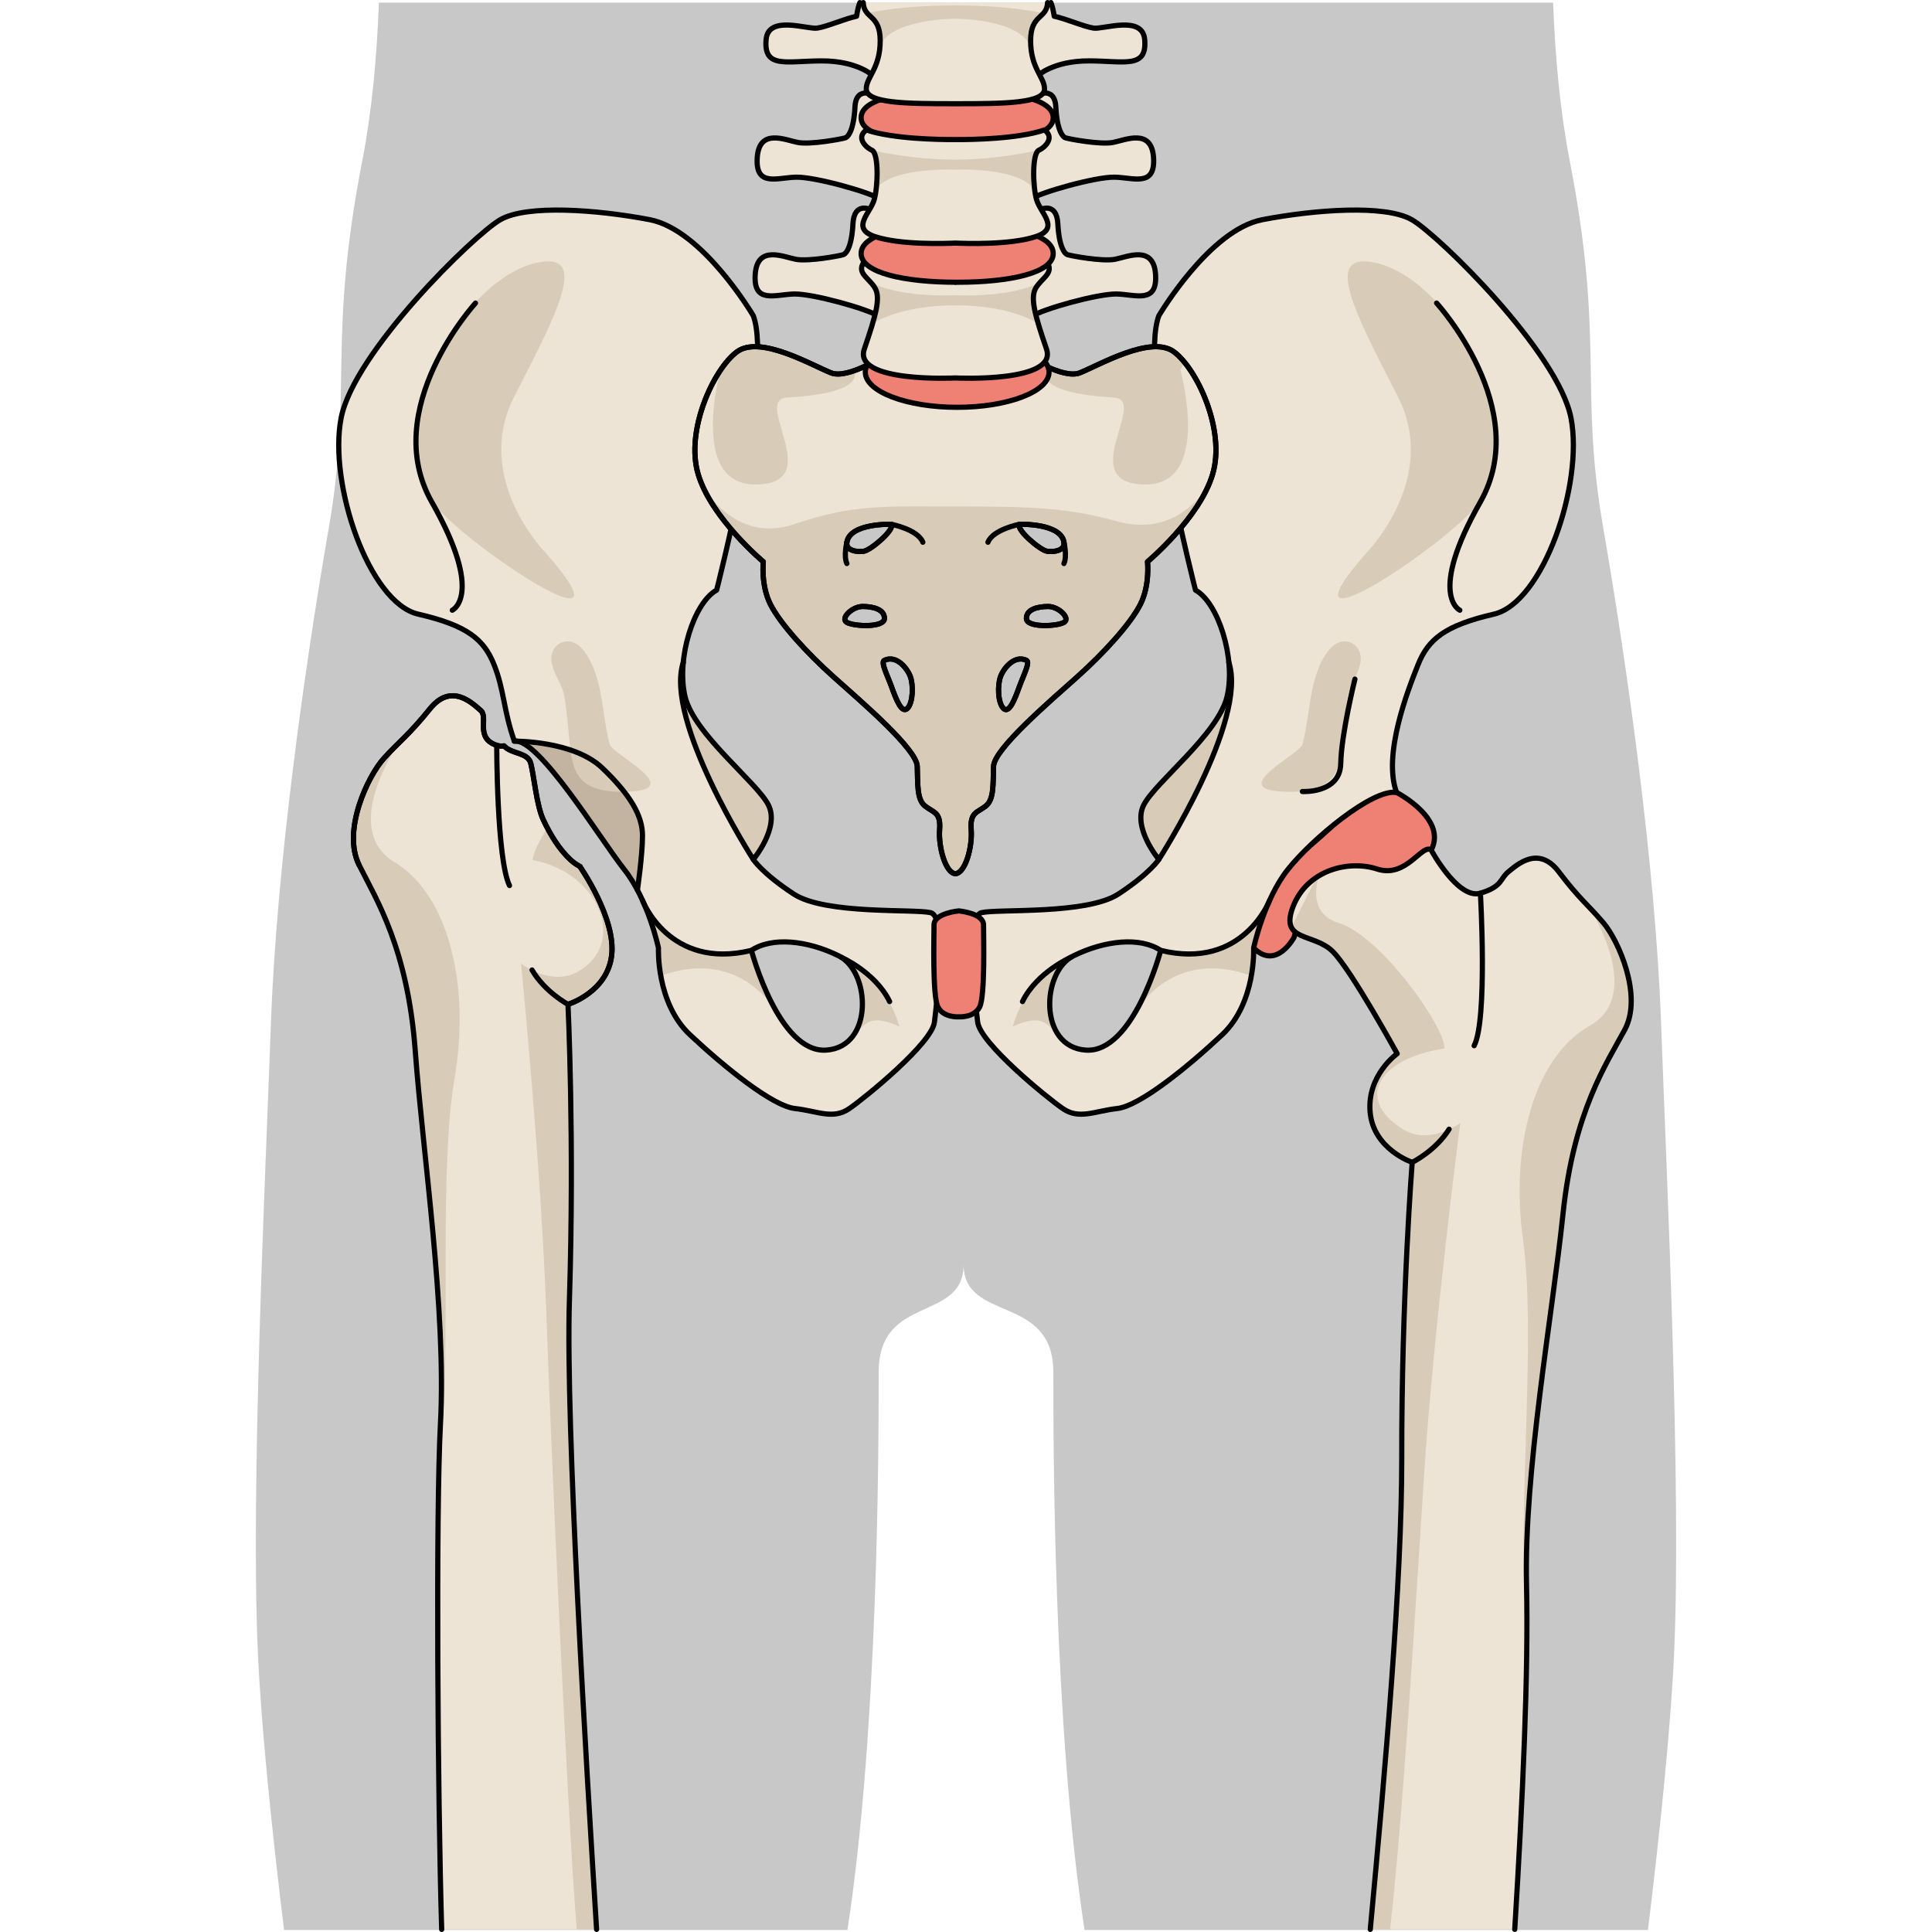 <?xml version="1.0" encoding="utf-8"?>
<!-- Created by: Science Figures, www.sciencefigures.org, Generator: Science Figures Editor -->
<svg version="1.1" id="Layer_1" xmlns="http://www.w3.org/2000/svg" xmlns:xlink="http://www.w3.org/1999/xlink" 
	 width="800px" height="800px" viewBox="0 0 273.256 371.704" enable-background="new 0 0 273.256 371.704"
	 xml:space="preserve">
<g>
	<path id="changecolor_4_" fill="#C8C8C8" d="M5.427,371.316h108.392c6.007-39.052,6.008-93.791,6.008-107.317
		c0-15.116,16.34-9.518,16.34-20.72c0,11.202,17.262,5.604,17.262,20.72c0,13.526-0.004,68.266,6.008,107.317h108.393
		c2.379-19.433,4.393-39.121,5.033-53.273c1.437-31.598-1.434-91.571-2.512-121.372c-1.078-29.805-6.468-68.23-11.131-95.164
		c-4.668-26.928,0.359-35.553-6.466-70.739c-1.808-9.324-2.778-19.659-3.17-30.265H23.673c-0.391,10.606-1.36,20.94-3.169,30.265
		c-6.822,35.188-1.802,43.812-6.463,70.739c-4.672,26.935-10.061,65.359-11.133,95.164c-1.079,29.801-3.946,89.774-2.518,121.372
		C1.036,332.195,3.048,351.884,5.427,371.316z"/>
	<g>
		<path fill="#EEE4D5" d="M30.672,202.207c1.452,19.708,6.018,49.95,4.844,71.762c-0.9,16.698-0.539,71.757,0.238,97.232h29.802
			c-1.938-31.01-5.989-97.263-5.232-120.987c0.981-30.799-0.271-56.986-0.271-56.986s7.532-2.271,8.4-9.403
			c0.869-7.13-6.077-17.064-6.077-17.064s0.011-0.018,0.021-0.033c-0.633-0.347-1.239-0.739-1.786-1.238
			c-2.287-2.098-4.027-5.015-5.327-7.806c-1.262-2.71-1.744-8.207-2.38-10.776c-0.546-2.208-3.656-1.759-5.159-3.405
			c-0.477,0.07-0.943,0.047-1.399-0.106c-4.274-1.431-1.506-5.357-3.1-6.724c-1.591-1.368-5.637-5.408-9.749-0.302
			c-4.114,5.11-5.928,6.28-8.905,9.583c-2.978,3.299-8.052,13.805-4.724,20.472C23.197,173.089,29.219,182.499,30.672,202.207z"/>
		<path fill="#D8CCB9" d="M38.234,207.459c3.008-17.581-0.957-35.196-11.588-41.606c-10.633-6.411,0.854-22.904,0.854-22.904l0,0
			c-0.928,0.913-1.844,1.82-2.906,3.002c-2.978,3.301-8.053,13.806-4.725,20.474c3.328,6.665,9.352,16.077,10.803,35.783
			c1.453,19.708,6.019,49.951,4.844,71.764c-0.067,1.255-0.114,2.555-0.146,3.896c0.215-0.756,0.38-1.615,0.472-2.633
			C37.44,257.488,35.229,225.04,38.234,207.459z"/>
		<path fill="#D8CCB9" d="M62.043,186.891c-5.232,3.036-11.021-1.507-11.021-1.507s3.887,39.271,4.882,67.766
			c0.909,26.004,3.928,94.349,5.824,118.051h3.828c-1.938-31.01-5.989-97.263-5.232-120.987c0.981-30.799-0.271-56.986-0.271-56.986
			s7.532-2.271,8.4-9.403c0.869-7.13-6.077-17.064-6.077-17.064s0.011-0.018,0.021-0.033c-0.633-0.347-1.239-0.739-1.786-1.238
			c-1.847-1.692-3.331-3.921-4.521-6.184c-1.723,2.683-2.802,4.962-2.812,6.177C65.857,167.736,71.635,181.324,62.043,186.891z"/>
		<path fill="none" stroke="#000000" stroke-linecap="round" stroke-linejoin="round" stroke-miterlimit="10" d="M65.556,371.201
			c-1.938-31.01-5.989-97.263-5.232-120.987c0.981-30.799-0.271-56.986-0.271-56.986s7.532-2.271,8.4-9.403
			c0.869-7.13-6.077-17.064-6.077-17.064s0.011-0.018,0.021-0.033c-0.633-0.347-1.239-0.739-1.786-1.238
			c-2.287-2.098-4.027-5.015-5.327-7.806c-1.262-2.71-1.744-8.207-2.38-10.776c-0.546-2.208-3.656-1.759-5.159-3.405
			c-0.477,0.07-0.943,0.047-1.399-0.106c-4.274-1.431-1.506-5.357-3.1-6.724c-1.591-1.368-5.637-5.408-9.749-0.302
			c-4.114,5.11-5.928,6.28-8.905,9.583c-2.978,3.299-8.052,13.805-4.724,20.472c3.328,6.666,9.351,16.077,10.804,35.784
			c1.452,19.708,6.018,49.951,4.844,71.763c-0.9,16.699-0.539,71.758,0.238,97.233"/>
		<path fill="none" stroke="#000000" stroke-linecap="round" stroke-linejoin="round" stroke-miterlimit="10" d="M46.346,143.394
			c0,0-0.011,21.908,2.455,26.981"/>
		<path fill="none" stroke="#000000" stroke-linecap="round" stroke-linejoin="round" stroke-miterlimit="10" d="M60.055,193.228
			c0,0-4.445-2.355-6.922-6.611"/>
	</g>
	<g>
		<g>
			<g>
				<path fill="#EEE4D5" d="M129.827,175.592c-3.163-0.752-20.26,0.398-26.34-3.583c-6.082-3.98-7.783-6.657-7.783-6.657
					s5.105-6.082,2.918-10.46c-2.188-4.378-14.354-13.623-16.057-20.92c-1.701-7.298,1.703-18.002,6.082-20.436
					c0,0,10.949-42.33,7.057-52.79c0,0-9.73-16.542-19.949-18.487c-10.218-1.947-23.597-2.919-28.704,0
					c-5.108,2.918-28.218,25.543-30.651,38.192c-2.434,12.651,5.351,35.518,14.838,37.707c9.486,2.19,12.65,4.864,14.597,9.732
					c1.946,4.864,2.226,8.566,3.895,14.704c4.623-0.73,16.539,18.865,21.162,24.704c4.623,5.838,6.567,15.082,6.567,15.082
					s-0.485,10.565,6.081,16.719c6.568,6.148,15.813,13.688,20.191,14.177c4.379,0.487,7.299,2.191,10.461,0
					c3.16-2.188,15.879-12.573,16.363-16.624C131.04,192.599,132.987,176.345,129.827,175.592z M109.748,202.034
					c-9.167,0.631-14.407-19.186-14.407-19.186c3.931-2.619,10.696-1.963,16.81,1.055
					C118.262,186.926,118.916,201.405,109.748,202.034z"/>
				<g>
					<g id="XMLID_2_">
						<g>
							<path fill="#C2B4A1" d="M74.392,160.78c0,3.76-0.979,10.45-0.979,10.45h-0.011c-0.72-1.38-1.56-2.729-2.51-3.93
								c-4.44-5.601-15.6-23.89-20.569-24.69c2.42,0.061,11.569,0.59,16.329,5.15C72.172,153.051,74.392,157.021,74.392,160.78z"/>
						</g>
					</g>
				</g>
				<path fill="#D8CCB9" d="M95.703,165.352c0,0,5.105-6.082,2.918-10.46c-2.188-4.378-14.354-13.623-16.057-20.92
					c-0.471-2.014-0.539-4.29-0.316-6.578C78.506,138.635,95.703,165.352,95.703,165.352z"/>
				<g>
					<path fill="#D8CCB9" d="M77.909,187.745c12.525-4.531,19.453,2.778,22.019,6.471c-2.919-5.197-4.514-11.098-4.579-11.345
						c-2.75,0.456-5.783,1.114-9.074,0.675c-7.771-1.045-11.235-8.879-11.235-8.879H75.01c1.691,4.12,2.448,7.713,2.448,7.713
						S77.358,184.679,77.909,187.745z"/>
					<path fill="#D8CCB9" d="M110.506,183.158l-0.006,0.003c0.555,0.23,1.104,0.476,1.648,0.742
						c4.941,2.443,6.313,12.376,1.811,16.421l0.002-0.002c3.186-2.786,3.391-5.694,9.846-2.827
						C120.579,186.141,110.506,183.158,110.506,183.158z"/>
					<polygon fill="#D8CCB9" points="101.098,196.143 101.09,196.134 101.098,196.146 					"/>
				</g>
				<path fill="#D8CCB9" d="M58.833,123.604c-1.412,0.566-2.373,2.201-1.828,4.346c0.563,2.229,2.031,3.865,2.401,6.274
					c0.471,3.038,0.69,6.142,1.022,9.2c0.565,5.214,1.627,9.464,11.775,8.857c10.148-0.604-3.588-7.161-4.119-9.063
					c-1.604-5.723-1.189-13.78-5.389-18.478C61.499,123.403,60.007,123.133,58.833,123.604z"/>
				<path fill="#D8CCB9" d="M55.768,106.371c0,0-14.14-14.269-6.045-30.075c8.092-15.806,14.521-27.774,4.61-25.811
					c-9.913,1.969-18.853,15.018-20.97,22.286c-2.116,7.267-3.594,15.942,0,22.911C36.958,102.65,75.153,128.409,55.768,106.371z"/>
				<path fill="none" stroke="#000000" stroke-linecap="round" stroke-linejoin="round" stroke-miterlimit="10" d="M129.827,175.592
					c-3.163-0.752-20.26,0.398-26.34-3.583c-6.082-3.98-7.783-6.657-7.783-6.657s5.105-6.082,2.918-10.46
					c-2.188-4.378-14.354-13.623-16.057-20.92c-1.701-7.298,1.703-18.002,6.082-20.436c0,0,10.949-42.33,7.057-52.79
					c0,0-9.73-16.542-19.949-18.487c-10.218-1.947-23.597-2.919-28.704,0c-5.108,2.918-28.218,25.543-30.651,38.192
					c-2.434,12.651,5.351,35.518,14.838,37.707c9.486,2.19,12.65,4.864,14.597,9.732c1.946,4.864,1.765,8.566,3.895,14.704
					c4.623-0.73,16.539,18.865,21.162,24.704c4.623,5.838,6.567,15.082,6.567,15.082s-0.485,10.565,6.081,16.719
					c6.568,6.148,15.813,13.688,20.191,14.177c4.379,0.487,7.299,2.191,10.461,0c3.16-2.188,15.879-12.573,16.363-16.624
					C131.04,192.599,132.987,176.345,129.827,175.592z M109.748,202.034c-9.167,0.631-14.407-19.186-14.407-19.186
					c3.931-2.619,10.696-1.963,16.81,1.055C118.262,186.926,118.916,201.405,109.748,202.034z"/>
				<path fill="none" stroke="#000000" stroke-linecap="round" stroke-linejoin="round" stroke-miterlimit="10" d="M42.258,58.308
					c0,0-18.595,20.362-8.4,38.294c10.195,17.93,3.934,20.796,3.934,20.796"/>
				<path fill="none" stroke="#000000" stroke-linecap="round" stroke-linejoin="round" stroke-miterlimit="10" d="M95.703,165.352
					c0,0-17.198-26.721-13.455-37.96"/>
				<path fill="none" stroke="#000000" stroke-linecap="round" stroke-linejoin="round" stroke-miterlimit="10" d="M74.389,173.231
					c0,0,5.118,13.479,20.951,9.618"/>
				<path fill="none" stroke="#000000" stroke-linecap="round" stroke-linejoin="round" stroke-miterlimit="10" d="M112.616,184.163
					c0,0,6.6,2.916,9.32,8.533"/>
				<g>
					<path fill="#EE8074" d="M219.462,152.458c0,0,10.463,5.352,6.325,11.68c-4.135,6.324-10.946,3.405-10.946,3.405
						s-6.567,0.485-9.975,3.163c-3.406,2.674-5.108,9.611-5.108,9.611s-3.406,6.441-7.785,2.063
						c-4.377-4.376,3.26-13.349,10.773-19.615C210.257,156.499,213.623,151.239,219.462,152.458z"/>
					<path fill="none" stroke="#000000" stroke-linecap="round" stroke-linejoin="round" stroke-miterlimit="10" d="
						M219.462,152.458c0,0,10.463,5.352,6.325,11.68c-4.135,6.324-10.946,3.405-10.946,3.405s-6.567,0.485-9.975,3.163
						c-3.406,2.674-5.108,9.611-5.108,9.611s-3.406,6.441-7.785,2.063c-4.377-4.376,3.26-13.349,10.773-19.615
						C210.257,156.499,213.623,151.239,219.462,152.458z"/>
					<path fill="#EEE4D5" d="M138.875,196.651c0.484,4.051,13.202,14.436,16.363,16.624c3.164,2.191,6.082,0.487,10.462,0
						c4.379-0.488,13.622-8.026,20.19-14.177c6.568-6.152,6.08-16.719,6.08-16.719s1.946-9.244,6.569-15.082
						c4.624-5.839,16.298-15.568,20.921-14.839c-2.674-7.298,2.19-19.704,4.135-24.569c1.946-4.867,5.109-7.542,14.598-9.732
						c9.488-2.188,17.271-25.055,14.838-37.706c-2.434-12.648-25.543-35.273-30.65-38.19c-5.109-2.92-18.488-1.947-28.707,0
						c-10.216,1.945-19.945,18.486-19.945,18.486c-3.896,10.46,7.054,52.79,7.054,52.79c4.379,2.433,7.786,13.138,6.083,20.435
						c-1.704,7.297-13.867,16.542-16.055,20.921c-2.188,4.378,2.918,10.459,2.918,10.459s-1.705,2.676-7.785,6.657
						c-6.082,3.981-23.176,2.832-26.338,3.583C136.444,176.345,138.389,192.599,138.875,196.651z M157.282,183.905
						c6.111-3.018,12.879-3.676,16.807-1.056c0,0-5.238,19.815-14.406,19.187C150.512,201.405,151.168,186.926,157.282,183.905z"/>
					<path fill="#D8CCB9" d="M173.729,165.352c0,0-5.106-6.082-2.918-10.46c2.188-4.379,14.351-13.623,16.055-20.92
						c0.469-2.014,0.539-4.29,0.318-6.578C190.921,138.635,173.729,165.352,173.729,165.352z"/>
					<g>
						<path fill="#D8CCB9" d="M191.522,187.745c-12.526-4.531-19.451,2.778-22.018,6.471c2.916-5.197,4.512-11.098,4.579-11.345
							c2.749,0.456,5.78,1.114,9.071,0.675c7.771-1.045,11.236-8.879,11.236-8.879h0.028c-1.688,4.12-2.448,7.713-2.448,7.713
							S192.071,184.679,191.522,187.745z"/>
						<path fill="#D8CCB9" d="M158.923,183.158l0.007,0.003c-0.554,0.23-1.104,0.476-1.648,0.742
							c-4.943,2.443-6.313,12.376-1.813,16.421v-0.002c-3.185-2.786-3.392-5.694-9.846-2.827
							C148.852,186.141,158.923,183.158,158.923,183.158z"/>
						<polygon fill="#D8CCB9" points="168.332,196.143 168.337,196.134 168.333,196.146 						"/>
					</g>
					<path fill="#D8CCB9" d="M210.598,123.604c1.412,0.566,2.371,2.201,1.826,4.346c-0.564,2.229-2.029,3.865-2.402,6.274
						c-0.471,3.038-0.687,6.142-1.018,9.2c-0.568,5.214-1.63,9.464-11.779,8.857c-10.147-0.604,3.59-7.161,4.123-9.063
						c1.6-5.723,1.188-13.78,5.389-18.478C207.93,123.403,209.42,123.133,210.598,123.604z"/>
					<path fill="#D8CCB9" d="M213.663,106.371c0,0,14.14-14.269,6.046-30.075c-8.096-15.806-14.525-27.774-4.611-25.811
						c9.912,1.968,18.852,15.017,20.969,22.285c2.119,7.267,3.595,15.942,0,22.911C232.473,102.65,194.276,128.409,213.663,106.371z
						"/>
					<path fill="none" stroke="#000000" stroke-linecap="round" stroke-linejoin="round" stroke-miterlimit="10" d="
						M138.875,196.651c0.484,4.051,13.202,14.436,16.363,16.624c3.164,2.191,6.082,0.487,10.462,0
						c4.379-0.488,13.622-8.026,20.19-14.177c6.568-6.152,6.08-16.719,6.08-16.719s1.946-9.244,6.569-15.082
						c4.624-5.839,16.298-15.568,20.921-14.839c-2.674-7.298,2.19-19.704,4.135-24.569c1.946-4.867,5.109-7.542,14.598-9.732
						c9.488-2.188,17.271-25.055,14.838-37.706c-2.434-12.648-25.543-35.273-30.65-38.19c-5.109-2.92-18.488-1.947-28.707,0
						c-10.216,1.945-19.945,18.486-19.945,18.486c-3.896,10.46,7.054,52.79,7.054,52.79c4.379,2.433,7.786,13.138,6.083,20.435
						c-1.704,7.297-13.867,16.542-16.055,20.921c-2.188,4.378,2.918,10.459,2.918,10.459s-1.705,2.676-7.785,6.657
						c-6.082,3.981-23.176,2.832-26.338,3.583C136.444,176.345,138.389,192.599,138.875,196.651z M157.282,183.905
						c6.111-3.018,12.879-3.676,16.807-1.056c0,0-5.238,19.815-14.406,19.187C150.512,201.405,151.168,186.926,157.282,183.905z"/>
					<path fill="none" stroke="#000000" stroke-linecap="round" stroke-linejoin="round" stroke-miterlimit="10" d="M227.171,58.308
						c0,0,18.597,20.362,8.398,38.294c-10.192,17.93-3.93,20.796-3.93,20.796"/>
					<path fill="none" stroke="#000000" stroke-linecap="round" stroke-linejoin="round" stroke-miterlimit="10" d="
						M211.455,130.655c0,0-2.609,10.486-2.73,16.27c-0.123,5.785-7.377,5.357-7.377,5.357"/>
					<path fill="none" stroke="#000000" stroke-linecap="round" stroke-linejoin="round" stroke-miterlimit="10" d="
						M173.729,165.352c0,0,17.194-26.721,13.453-37.96"/>
					<path fill="none" stroke="#000000" stroke-linecap="round" stroke-linejoin="round" stroke-miterlimit="10" d="
						M195.042,173.231c0,0-5.118,13.479-20.954,9.618"/>
					<path fill="none" stroke="#000000" stroke-linecap="round" stroke-linejoin="round" stroke-miterlimit="10" d="
						M156.817,184.163c0,0-6.602,2.916-9.32,8.533"/>
				</g>
				<path fill="#EE8074" d="M135.241,195.632c0,0,2.947,0.218,4.015-1.899c1.067-2.114,0.745-13.55,0.745-15.8
					c0-2.248-4.76-2.684-4.76-2.684s-4.764,0.437-4.764,2.684c0,2.25-0.322,13.686,0.746,15.8
					C132.291,195.85,135.241,195.632,135.241,195.632z"/>
				<path fill="none" stroke="#000000" stroke-linecap="round" stroke-linejoin="round" stroke-miterlimit="10" d="M135.241,195.632
					c0,0,2.947,0.218,4.015-1.899c1.067-2.114,0.745-13.55,0.745-15.8c0-2.248-4.76-2.684-4.76-2.684s-4.764,0.437-4.764,2.684
					c0,2.25-0.322,13.686,0.746,15.8C132.291,195.85,135.241,195.632,135.241,195.632z"/>
			</g>
			<g>
				<g>
					<path fill="#EEE4D5" d="M176.616,67.677c-4.428-3.253-14.305,2.551-18.102,4.06c-3.259,1.294-10.506-3.48-10.506-3.48
						l-13.414-0.118l-13.418,0.118c0,0-7.25,4.774-10.506,3.48c-3.798-1.509-13.669-7.313-18.1-4.06
						c-4.43,3.247-10,15.089-7.469,23.566c2.53,8.472,12.53,16.831,12.53,16.831s-0.506,4.527,1.392,8.244
						c1.899,3.712,6.961,9.288,12.154,13.93c5.188,4.644,15.945,13.815,16.072,17.181c0.128,3.368-0.127,6.387,1.52,7.664
						c1.644,1.276,3.037,1.162,2.783,4.526c-0.25,3.368,1.141,8.359,3.04,8.476c1.898-0.115,3.289-5.107,3.036-8.476
						c-0.253-3.364,1.141-3.25,2.783-4.526c1.646-1.277,1.395-4.296,1.521-7.664c0.125-3.365,10.885-12.537,16.072-17.181
						c5.189-4.643,10.251-10.218,12.148-13.93c1.9-3.717,1.394-8.244,1.394-8.244s10.001-8.358,12.531-16.831
						C186.614,82.765,181.045,70.923,176.616,67.677z M113.708,104.325c0.608-3.733,8.56-3.454,8.56-3.454
						c0.67,1.058-3.941,4.954-5.281,5.18C115.653,106.271,113.45,105.923,113.708,104.325z M113.708,119.745
						c-1.334-0.78,1.033-3.063,3.036-3.063c2.003,0,4.248,0.556,4.19,2.336C120.874,120.803,115.046,120.524,113.708,119.745z
						 M125.367,136.28c-1.093,1.113-2.187-1.726-3.032-4.064c-0.844-2.339-2.178-4.821-1.398-5.18
						c2.309-1.058,4.367,1.504,4.977,3.121C126.52,131.77,126.458,135.166,125.367,136.28z M146.916,100.871
						c0,0,7.952-0.278,8.561,3.454c0.26,1.598-1.941,1.945-3.277,1.725C150.864,105.825,146.25,101.929,146.916,100.871z
						 M146.852,132.216c-0.845,2.339-1.938,5.178-3.029,4.064c-1.094-1.114-1.156-4.51-0.547-6.123
						c0.606-1.617,2.666-4.179,4.975-3.121C149.032,127.395,147.698,129.877,146.852,132.216z M155.477,119.745
						c-1.338,0.779-7.164,1.058-7.225-0.726c-0.063-1.781,2.184-2.336,4.188-2.336C154.444,116.684,156.811,118.966,155.477,119.745
						z"/>
					<g>
						<path fill="#D8CCB9" d="M176.616,67.677c-4.428-3.253-14.305,2.551-18.102,4.06c-1.43,0.569-3.629-0.033-5.648-0.892
							c-0.236,0.12-0.469,0.234-0.704,0.356c-1.36,3.703,6.265,4.888,12.95,5.296c6.689,0.408-7.58,16.359,5.723,16.719
							c13.301,0.361,7.036-22.016,7.036-22.016l0.802-1.504C177.981,68.856,177.286,68.167,176.616,67.677z"/>
						<path fill="#D8CCB9" d="M102.163,76.498c6.626-0.404,14.164-1.573,12.979-5.195c-1.658,0.589-3.313,0.894-4.473,0.434
							c-3.798-1.509-13.669-7.313-18.1-4.06c-1.036,0.758-2.129,1.986-3.17,3.525l0,0c0,0-6.26,22.377,7.039,22.016
							C109.743,92.857,95.473,76.906,102.163,76.498z"/>
					</g>
					<path fill="#D8CCB9" d="M183.334,93.265c-2.363,3.671-7.902,9.725-17.65,7.03c-9.711-2.687-16.703-2.849-30.759-2.849
						c-14.052,0-19.835-0.5-31.427,3.421c-11.53,3.897-17.607-7.528-17.67-7.65c3.309,7.751,11.805,14.856,11.805,14.856
						s-0.506,4.527,1.391,8.244c1.9,3.713,6.963,9.288,12.154,13.93c5.188,4.645,15.946,13.816,16.073,17.182
						c0.128,3.367-0.127,6.386,1.519,7.664c1.645,1.275,3.039,1.161,2.785,4.525c-0.252,3.368,1.139,8.359,3.039,8.476
						c1.898-0.115,3.289-5.107,3.036-8.476c-0.253-3.364,1.142-3.25,2.783-4.525c1.645-1.278,1.393-4.297,1.52-7.664
						c0.125-3.366,10.887-12.539,16.073-17.182c5.19-4.643,10.251-10.217,12.149-13.93c1.9-3.717,1.393-8.244,1.393-8.244
						S180.008,100.998,183.334,93.265z M113.708,104.325c0.608-3.733,8.56-3.454,8.56-3.454c0.67,1.058-3.941,4.954-5.281,5.18
						C115.653,106.271,113.45,105.923,113.708,104.325z M113.708,119.745c-1.334-0.78,1.033-3.063,3.036-3.063
						c2.003,0,4.248,0.556,4.19,2.336C120.874,120.803,115.046,120.524,113.708,119.745z M125.367,136.28
						c-1.093,1.113-2.187-1.726-3.032-4.064c-0.844-2.339-2.178-4.821-1.398-5.18c2.309-1.058,4.367,1.504,4.977,3.121
						C126.52,131.77,126.458,135.166,125.367,136.28z M146.916,100.871c0,0,7.952-0.278,8.561,3.454
						c0.26,1.598-1.941,1.945-3.277,1.725C150.864,105.825,146.25,101.929,146.916,100.871z M146.852,132.216
						c-0.845,2.339-1.938,5.178-3.029,4.064c-1.094-1.114-1.156-4.51-0.547-6.123c0.606-1.617,2.666-4.179,4.975-3.121
						C149.032,127.395,147.698,129.877,146.852,132.216z M155.477,119.745c-1.338,0.779-7.164,1.058-7.225-0.726
						c-0.063-1.781,2.184-2.336,4.188-2.336C154.444,116.684,156.811,118.966,155.477,119.745z"/>
					<path fill="none" stroke="#000000" stroke-linecap="round" stroke-linejoin="round" stroke-miterlimit="10" d="M176.616,67.677
						c-4.428-3.253-14.305,2.551-18.102,4.06c-3.259,1.294-10.506-3.48-10.506-3.48l-13.414-0.118l-13.418,0.118
						c0,0-7.25,4.774-10.506,3.48c-3.798-1.509-13.669-7.313-18.1-4.06c-4.43,3.247-10,15.089-7.469,23.566
						c2.53,8.472,12.53,16.831,12.53,16.831s-0.506,4.527,1.392,8.244c1.899,3.712,6.961,9.288,12.154,13.93
						c5.188,4.644,15.945,13.815,16.072,17.181c0.128,3.368-0.127,6.387,1.52,7.664c1.644,1.276,3.037,1.162,2.783,4.526
						c-0.25,3.368,1.141,8.359,3.04,8.476c1.898-0.115,3.289-5.107,3.036-8.476c-0.253-3.364,1.141-3.25,2.783-4.526
						c1.646-1.277,1.395-4.296,1.521-7.664c0.125-3.365,10.885-12.537,16.072-17.181c5.189-4.643,10.251-10.218,12.148-13.93
						c1.9-3.717,1.394-8.244,1.394-8.244s10.001-8.358,12.531-16.831C186.614,82.765,181.045,70.923,176.616,67.677z
						 M113.708,104.325c0.608-3.733,8.56-3.454,8.56-3.454c0.67,1.058-3.941,4.954-5.281,5.18
						C115.653,106.271,113.45,105.923,113.708,104.325z M113.708,119.745c-1.334-0.78,1.033-3.063,3.036-3.063
						c2.003,0,4.248,0.556,4.19,2.336C120.874,120.803,115.046,120.524,113.708,119.745z M125.367,136.28
						c-1.093,1.113-2.187-1.726-3.032-4.064c-0.844-2.339-2.178-4.821-1.398-5.18c2.309-1.058,4.367,1.504,4.977,3.121
						C126.52,131.77,126.458,135.166,125.367,136.28z M146.916,100.871c0,0,7.952-0.278,8.561,3.454
						c0.26,1.598-1.941,1.945-3.277,1.725C150.864,105.825,146.25,101.929,146.916,100.871z M146.852,132.216
						c-0.845,2.339-1.938,5.178-3.029,4.064c-1.094-1.114-1.156-4.51-0.547-6.123c0.606-1.617,2.666-4.179,4.975-3.121
						C149.032,127.395,147.698,129.877,146.852,132.216z M155.477,119.745c-1.338,0.779-7.164,1.058-7.225-0.726
						c-0.063-1.781,2.184-2.336,4.188-2.336C154.444,116.684,156.811,118.966,155.477,119.745z"/>
					<path fill="none" stroke="#000000" stroke-linecap="round" stroke-linejoin="round" stroke-miterlimit="10" d="M176.616,67.677
						c-4.428-3.253-14.305,2.551-18.102,4.06c-3.259,1.294-10.506-3.48-10.506-3.48l-13.414-0.118l-13.418,0.118
						c0,0-7.25,4.774-10.506,3.48c-3.798-1.509-13.669-7.313-18.1-4.06c-4.43,3.247-10,15.089-7.469,23.566
						c2.53,8.472,12.53,16.831,12.53,16.831s-0.506,4.527,1.392,8.244c1.899,3.712,6.961,9.288,12.154,13.93
						c5.188,4.644,15.945,13.815,16.072,17.181c0.128,3.368-0.127,6.387,1.52,7.664c1.644,1.276,3.037,1.162,2.783,4.526
						c-0.25,3.368,1.141,8.359,3.04,8.476c1.898-0.115,3.289-5.107,3.036-8.476c-0.253-3.364,1.141-3.25,2.783-4.526
						c1.646-1.277,1.395-4.296,1.521-7.664c0.125-3.365,10.885-12.537,16.072-17.181c5.189-4.643,10.251-10.218,12.148-13.93
						c1.9-3.717,1.394-8.244,1.394-8.244s10.001-8.358,12.531-16.831C186.614,82.765,181.045,70.923,176.616,67.677z
						 M113.708,104.325c0.608-3.733,8.56-3.454,8.56-3.454c0.67,1.058-3.941,4.954-5.281,5.18
						C115.653,106.271,113.45,105.923,113.708,104.325z M113.708,119.745c-1.334-0.78,1.033-3.063,3.036-3.063
						c2.003,0,4.248,0.556,4.19,2.336C120.874,120.803,115.046,120.524,113.708,119.745z M125.367,136.28
						c-1.093,1.113-2.187-1.726-3.032-4.064c-0.844-2.339-2.178-4.821-1.398-5.18c2.309-1.058,4.367,1.504,4.977,3.121
						C126.52,131.77,126.458,135.166,125.367,136.28z M146.916,100.871c0,0,7.952-0.278,8.561,3.454
						c0.26,1.598-1.941,1.945-3.277,1.725C150.864,105.825,146.25,101.929,146.916,100.871z M146.852,132.216
						c-0.845,2.339-1.938,5.178-3.029,4.064c-1.094-1.114-1.156-4.51-0.547-6.123c0.606-1.617,2.666-4.179,4.975-3.121
						C149.032,127.395,147.698,129.877,146.852,132.216z M155.477,119.745c-1.338,0.779-7.164,1.058-7.225-0.726
						c-0.063-1.781,2.184-2.336,4.188-2.336C154.444,116.684,156.811,118.966,155.477,119.745z"/>
					<path fill="#EEE4D5" d="M119.362,18.458c0,0-3.875-2.233-4.096,2.13c-0.224,4.362-1.266,5.726-1.857,5.929
						c-0.596,0.207-6.689,1.364-9.143,0.889c-2.451-0.478-7.433-2.795-7.804,2.93c-0.37,5.725,3.865,3.813,7.509,3.75
						c3.639-0.068,14.342,2.929,16.273,4.294C122.176,39.743,124.786,22.343,119.362,18.458z"/>
					<path fill="#EEE4D5" d="M149.813,18.458c0,0,3.875-2.233,4.097,2.13c0.222,4.362,1.264,5.726,1.858,5.929
						c0.594,0.207,6.689,1.364,9.143,0.889c2.449-0.478,7.43-2.795,7.803,2.93c0.371,5.725-3.863,3.813-7.509,3.75
						c-3.64-0.068-14.341,2.929-16.273,4.294C146.997,39.743,144.391,22.343,149.813,18.458z"/>
					<path fill="none" stroke="#000000" stroke-linecap="round" stroke-linejoin="round" stroke-miterlimit="10" d="M119.362,18.458
						c0,0-3.875-2.233-4.096,2.13c-0.224,4.362-1.266,5.726-1.857,5.929c-0.596,0.207-6.689,1.364-9.143,0.889
						c-2.451-0.478-7.433-2.795-7.804,2.93c-0.37,5.725,3.865,3.813,7.509,3.75c3.639-0.068,14.342,2.929,16.273,4.294
						C122.176,39.743,124.786,22.343,119.362,18.458z"/>
					<path fill="none" stroke="#000000" stroke-linecap="round" stroke-linejoin="round" stroke-miterlimit="10" d="M149.813,18.458
						c0,0,3.875-2.233,4.097,2.13c0.222,4.362,1.264,5.726,1.858,5.929c0.594,0.207,6.689,1.364,9.143,0.889
						c2.449-0.478,7.43-2.795,7.803,2.93c0.371,5.725-3.863,3.813-7.509,3.75c-3.64-0.068-14.341,2.929-16.273,4.294
						C146.997,39.743,144.391,22.343,149.813,18.458z"/>
					<path fill="#EEE4D5" d="M118.296,40.34c0,0-3.198-1.633-3.42,2.728c-0.222,4.362-1.265,5.724-1.858,5.931
						c-0.594,0.205-6.688,1.363-9.14,0.886c-2.452-0.478-7.431-2.794-7.804,2.932c-0.372,5.724,3.863,3.819,7.505,3.747
						c3.644-0.068,14.342,2.932,16.274,4.297C121.787,62.222,123.723,44.227,118.296,40.34z"/>
					<path fill="#EEE4D5" d="M150.878,40.34c0,0,3.195-1.633,3.42,2.728c0.224,4.362,1.265,5.724,1.856,5.931
						c0.596,0.205,6.689,1.363,9.141,0.886c2.454-0.479,7.436-2.794,7.803,2.932c0.373,5.724-3.861,3.819-7.502,3.747
						c-3.643-0.068-14.345,2.932-16.277,4.297C147.387,62.222,145.454,44.227,150.878,40.34z"/>
					<path fill="none" stroke="#000000" stroke-linecap="round" stroke-linejoin="round" stroke-miterlimit="10" d="M118.296,40.34
						c0,0-3.198-1.633-3.42,2.728c-0.222,4.362-1.265,5.724-1.858,5.931c-0.594,0.205-6.688,1.363-9.14,0.886
						c-2.452-0.478-7.431-2.794-7.804,2.932c-0.372,5.724,3.863,3.819,7.505,3.747c3.644-0.068,14.342,2.932,16.274,4.297
						C121.787,62.222,123.723,44.227,118.296,40.34z"/>
					<path fill="none" stroke="#000000" stroke-linecap="round" stroke-linejoin="round" stroke-miterlimit="10" d="M150.878,40.34
						c0,0,3.195-1.633,3.42,2.728c0.224,4.362,1.265,5.724,1.856,5.931c0.596,0.205,6.689,1.363,9.141,0.886
						c2.454-0.479,7.436-2.794,7.803,2.932c0.373,5.724-3.861,3.819-7.502,3.747c-3.643-0.068-14.345,2.932-16.277,4.297
						C147.387,62.222,145.454,44.227,150.878,40.34z"/>
					<path fill="#EE8074" d="M153.409,22.646c0,3.731-8.274,4.714-18.482,4.714c-10.205,0-18.477-0.982-18.477-4.714
						c0-3.733,8.271-5.123,18.477-5.123C145.133,17.522,153.409,18.913,153.409,22.646z"/>
					<path fill="none" stroke="#000000" stroke-linecap="round" stroke-linejoin="round" stroke-miterlimit="10" d="M153.409,22.646
						c0,3.731-8.274,4.714-18.482,4.714c-10.205,0-18.477-0.982-18.477-4.714c0-3.733,8.271-5.123,18.477-5.123
						C145.133,17.522,153.409,18.913,153.409,22.646z"/>
					<path fill="#EE8074" d="M152.602,71.605c0,3.731-7.916,6.759-17.677,6.759c-9.76,0-17.67-3.027-17.67-6.759
						c0-3.731,7.91-6.757,17.67-6.757C144.686,64.848,152.602,67.874,152.602,71.605z"/>
					<path fill="none" stroke="#000000" stroke-linecap="round" stroke-linejoin="round" stroke-miterlimit="10" d="M152.602,71.605
						c0,3.731-7.916,6.759-17.677,6.759c-9.76,0-17.67-3.027-17.67-6.759c0-3.731,7.91-6.757,17.67-6.757
						C144.686,64.848,152.602,67.874,152.602,71.605z"/>
					<path fill="#EEE4D5" d="M150.061,55.405c1.117-1.907,3.483-2.795,2.225-4.841c-4.135-0.746-17.584,3.684-17.697,3.721
						c-0.113-0.037-13.561-4.466-17.699-3.721c-1.257,2.044,1.11,2.934,2.225,4.841c1.115,1.91,0.193,5.182-2.047,11.744
						c-2.227,6.524,17.297,5.578,17.522,5.567c0.223,0.011,19.75,0.957,17.523-5.567C149.87,60.587,148.948,57.315,150.061,55.405z"
						/>
					<path fill="#D8CCB9" d="M150.061,55.405c0.237-0.407,0.532-0.766,0.84-1.103c-5.881,3.073-16.086,2.505-16.307,2.491l0,0
						h-0.007h-0.006l0,0c-0.224,0.014-10.429,0.582-16.308-2.491c0.307,0.335,0.603,0.694,0.838,1.103
						c0.798,1.365,0.55,3.439-0.475,6.904l0.002,0.001c0,0,4.885-3.563,15.947-3.563s15.951,3.563,15.951,3.563V62.31
						C149.512,58.845,149.264,56.771,150.061,55.405z"/>
					<path fill="none" stroke="#000000" stroke-linecap="round" stroke-linejoin="round" stroke-miterlimit="10" d="M150.061,55.405
						c1.117-1.907,3.483-2.795,2.225-4.841c-4.135-0.746-17.584,3.684-17.697,3.721c-0.113-0.037-13.561-4.466-17.699-3.721
						c-1.257,2.044,1.11,2.934,2.225,4.841c1.115,1.91,0.193,5.182-2.047,11.744c-2.227,6.524,17.297,5.578,17.522,5.567
						c0.223,0.011,19.75,0.957,17.523-5.567C149.87,60.587,148.948,57.315,150.061,55.405z"/>
					<path fill="#EE8074" d="M153.409,48.773c0,3.731-8.274,5.531-18.482,5.531c-10.205,0-18.477-1.799-18.477-5.531
						c0-3.734,8.271-5.532,18.477-5.532C145.133,43.241,153.409,45.039,153.409,48.773z"/>
					<path fill="none" stroke="#000000" stroke-linecap="round" stroke-linejoin="round" stroke-miterlimit="10" d="M153.409,48.773
						c0,3.731-8.274,5.531-18.482,5.531c-10.205,0-18.477-1.799-18.477-5.531c0-3.734,8.271-5.532,18.477-5.532
						C145.133,43.241,153.409,45.039,153.409,48.773z"/>
					<path fill="#EEE4D5" d="M150.66,28.89c1.338-0.613,3.045-2.521,1.04-3.884c-5.066,1.741-14.168,1.853-16.758,1.846v-0.006
						c0,0-0.127,0.004-0.354,0.006c-0.227-0.002-0.355-0.006-0.355-0.006v0.006c-2.59,0.006-11.691-0.104-16.756-1.846
						c-2.004,1.363-0.295,3.271,1.041,3.884c1.338,0.615,1.188,6.953,0.445,9.542c-0.742,2.59-4.595,5.501,0.148,7.088
						c4.9,1.642,13.63,1.332,15.476,1.247c1.845,0.085,10.574,0.394,15.474-1.247c4.748-1.587,0.893-4.498,0.15-7.088
						C149.466,35.845,149.321,29.505,150.66,28.89z"/>
					<path fill="#D8CCB9" d="M150.526,28.976c-0.025-0.053-0.041-0.086-0.041-0.086s-7.209,1.807-15.982,1.817
						c-8.776-0.011-15.985-1.817-15.985-1.817c1.061,0.486,1.188,4.557,0.828,7.518l0,0c2.781-4.051,13.59-3.814,15.07-3.764v0.006
						c0,0,0.033-0.002,0.087-0.004c0.052,0.002,0.085,0.004,0.085,0.004v-0.006c1.478-0.051,12.289-0.287,15.07,3.764
						c0.057-0.033,0.107-0.069,0.158-0.103C149.489,33.48,149.6,29.719,150.526,28.976z"/>
					<path fill="none" stroke="#000000" stroke-linecap="round" stroke-linejoin="round" stroke-miterlimit="10" d="M150.66,28.89
						c1.338-0.613,3.045-2.521,1.04-3.884c-5.066,1.741-14.168,1.853-16.758,1.846v-0.006c0,0-0.127,0.004-0.354,0.006
						c-0.227-0.002-0.355-0.006-0.355-0.006v0.006c-2.59,0.006-11.691-0.104-16.756-1.846c-2.004,1.363-0.295,3.271,1.041,3.884
						c1.338,0.615,1.188,6.953,0.445,9.542c-0.742,2.59-4.595,5.501,0.148,7.088c4.9,1.642,13.63,1.332,15.476,1.247
						c1.845,0.085,10.574,0.394,15.474-1.247c4.748-1.587,0.893-4.498,0.15-7.088C149.466,35.845,149.321,29.505,150.66,28.89z"/>
					<g>
						<path fill="#EEE4D5" d="M118.641,0.502h-2.433c-0.224,0.547-0.446,1.372-0.63,2.621c-2.406,0.534-5.639,1.979-7.546,2.282
							c-1.907,0.305-9.449-2.584-9.861,2.206c-0.491,5.684,3.892,4.105,10.772,4.105c6.881,0,9.867,2.89,9.867,2.89
							S125.807,6.388,118.641,0.502z"/>
						<path fill="#EEE4D5" d="M161.141,5.405c-1.906-0.304-5.14-1.75-7.543-2.282c-0.185-1.249-0.41-2.074-0.634-2.621h-2.435
							c-7.162,5.886-0.166,14.102-0.166,14.102s2.984-2.89,9.867-2.89c6.881,0,11.266,1.579,10.773-4.104
							C170.591,2.821,163.045,5.71,161.141,5.405z"/>
						<path fill="none" stroke="#000000" stroke-linecap="round" stroke-linejoin="round" stroke-miterlimit="10" d="M116.208,0.502
							c-0.224,0.547-0.446,1.372-0.63,2.621c-2.406,0.534-5.639,1.979-7.546,2.282c-1.907,0.305-9.449-2.584-9.861,2.206
							c-0.491,5.684,3.892,4.105,10.772,4.105c6.881,0,9.867,2.89,9.867,2.89"/>
						<path fill="none" stroke="#000000" stroke-linecap="round" stroke-linejoin="round" stroke-miterlimit="10" d="
							M150.366,14.604c0,0,2.982-2.89,9.867-2.89c6.881,0,11.265,1.579,10.773-4.104c-0.414-4.79-7.96-1.9-9.864-2.206
							c-1.906-0.304-5.14-1.75-7.543-2.282c-0.185-1.248-0.41-2.074-0.634-2.622"/>
						<path fill="#EEE4D5" d="M152.321,0.502h-35.463c0.138,3.211,3.262,2.15,3.262,7.337c0,5.35-2.68,6.986-2.68,9.279
							c0,2.767,7.756,2.836,16.793,2.838h0.709c9.039-0.002,16.795-0.071,16.795-2.838c0-2.293-2.678-3.93-2.678-9.279
							C149.059,2.654,152.182,3.713,152.321,0.502z"/>
						<path fill="#D8CCB9" d="M134.587,1.042l-0.021,0.018V1.042c-11.246,0-16.934,1.51-16.934,1.51v0.002
							c0.969,1.099,2.484,1.677,2.484,5.286c0,0.267-0.016,0.523-0.028,0.772c0.011,0.005,0.021,0.01,0.028,0.012
							c2.627-5.062,14.449-5.023,14.449-5.023V3.585l0.02,0.017c0,0,11.714-0.039,14.318,5.022c0.059-0.023,0.115-0.051,0.173-0.077
							c-0.009-0.23-0.021-0.461-0.021-0.707c0-3.441,1.375-4.127,2.346-5.139c-0.021-0.095-0.032-0.148-0.032-0.148
							S145.737,1.042,134.587,1.042z"/>
						<path fill="none" stroke="#000000" stroke-linecap="round" stroke-linejoin="round" stroke-miterlimit="10" d="M116.858,0.502
							c0.138,3.211,3.262,2.15,3.262,7.337c0,5.35-2.68,6.986-2.68,9.279c0,2.767,7.756,2.836,16.793,2.838h0.709
							c9.039-0.002,16.795-0.071,16.795-2.838c0-2.293-2.678-3.93-2.678-9.279c0-5.187,3.123-4.126,3.262-7.337"/>
					</g>
					<g>
						<g>
							<path fill="none" stroke="#000000" stroke-linecap="round" stroke-linejoin="round" stroke-miterlimit="10" d="
								M113.708,104.325c0,0-0.66,2.652,0,4.096"/>
							<path fill="none" stroke="#000000" stroke-linecap="round" stroke-linejoin="round" stroke-miterlimit="10" d="
								M122.268,100.871c0,0,5.078,0.98,6.059,3.454"/>
						</g>
						<g>
							<path fill="none" stroke="#000000" stroke-linecap="round" stroke-linejoin="round" stroke-miterlimit="10" d="
								M155.467,104.325c0,0,0.66,2.652,0,4.096"/>
							<path fill="none" stroke="#000000" stroke-linecap="round" stroke-linejoin="round" stroke-miterlimit="10" d="
								M146.909,100.871c0,0-5.077,0.98-6.059,3.454"/>
						</g>
					</g>
				</g>
			</g>
		</g>
	</g>
	<path fill="none" stroke="#000000" stroke-linecap="round" stroke-linejoin="round" stroke-miterlimit="10" d="M74.993,174.63"/>
	<g>
		<path fill="#EEE4D5" d="M207.272,183.147c3.647,3.758,12.311,19.573,12.311,19.573s-5.849,4.138-5.204,11.272
			c0.65,7.137,8.094,9.635,8.094,9.635s-2.052,26.072-2.012,56.81c0.029,23.878-3.154,59.725-6.054,90.765h27.794
			c1.551-25.347,2.654-49.656,2.266-66.318c-0.501-21.783,4.977-51.796,7.025-71.404c2.056-19.606,8.343-28.805,11.867-35.35
			c3.522-6.549-1.213-17.175-4.082-20.559c-2.867-3.382-4.643-4.604-8.586-9.826c-3.947-5.219-8.103-1.312-9.731,0.001
			c-1.629,1.315-1.058,2.806-5.366,4.101c-4.306,1.298-9.478-8.314-9.478-8.314c-1.751-1.284-4.765,5.495-10.36,3.672
			c-5.6-1.82-13.492,0.23-16.188,7.179C196.871,181.326,203.626,179.391,207.272,183.147z"/>
		<path fill="#D8CCB9" d="M243.793,238.485c-2.46-17.624,2.033-35.065,12.826-41.133c10.797-6.066-0.152-22.863-0.152-22.863l0,0
			c0.897,0.938,1.784,1.871,2.811,3.082c2.869,3.383,7.604,14.01,4.082,20.559c-3.524,6.545-9.813,15.741-11.867,35.35
			c-2.051,19.608-7.526,49.621-7.025,71.404c0.031,1.255,0.039,2.555,0.031,3.893c-0.189-0.76-0.328-1.623-0.391-2.641
			C243.059,288.391,246.25,256.107,243.793,238.485z"/>
		<path fill="#D8CCB9" d="M207.272,183.147c3.647,3.758,12.311,19.573,12.311,19.573s-5.849,4.138-5.204,11.272
			c0.65,7.137,8.094,9.635,8.094,9.635s-2.052,26.072-2.012,56.81c0.029,23.878-3.154,59.725-6.054,90.765h3.816
			c2.647-23.528,4.838-61.56,6.555-87.701c1.863-28.379,6.941-67.42,6.941-67.42s-5.911,4.355-11.038,1.166
			c-9.391-5.845-4.598-13.657,8.016-15.52c0.1-4.22-12.305-21.679-20.342-24.146c-5.008-1.542-4.744-5.959-3.834-9.07
			c-0.158,0.096-0.315,0.205-0.473,0.308l-4.806,9.568C200.371,180.679,204.63,180.425,207.272,183.147z"/>
		<path fill="none" stroke="#000000" stroke-linecap="round" stroke-linejoin="round" stroke-miterlimit="10" d="M242.202,371.2
			c1.551-25.346,2.654-49.656,2.266-66.318c-0.501-21.782,4.977-51.795,7.025-71.402c2.056-19.608,8.343-28.806,11.867-35.35
			c3.522-6.549-1.213-17.176-4.082-20.56c-2.867-3.382-4.643-4.604-8.586-9.826c-3.947-5.218-8.103-1.311-9.731,0.001
			c-1.629,1.315-1.058,2.807-5.366,4.1c-4.306,1.299-9.478-8.313-9.478-8.313c-1.751-1.284-4.765,5.495-10.36,3.672
			c-5.6-1.82-13.492,0.23-16.188,7.179c-2.697,6.944,4.059,5.009,7.703,8.766c3.647,3.758,12.311,19.573,12.311,19.573
			s-5.849,4.138-5.204,11.272c0.65,7.137,8.094,9.635,8.094,9.635s-2.052,26.072-2.012,56.81
			c0.029,23.878-3.154,59.725-6.054,90.765"/>
		<path fill="none" stroke="#000000" stroke-linecap="round" stroke-linejoin="round" stroke-miterlimit="10" d="M235.594,171.847
			c0,0,1.408,24.354-1.203,29.339"/>
		<path fill="none" stroke="#000000" stroke-linecap="round" stroke-linejoin="round" stroke-miterlimit="10" d="M222.471,223.628
			c0,0,4.506-2.213,7.102-6.383"/>
	</g>
	<path fill="none" stroke="#000000" stroke-linecap="round" stroke-linejoin="round" stroke-miterlimit="10" d="M49.729,142.594
		c0,0,11.402-0.128,16.924,5.164c5.521,5.291,7.736,9.265,7.736,13.022s-0.977,10.45-0.977,10.45"/>
	<g>
		<path fill="none" stroke="#000000" stroke-linecap="round" stroke-linejoin="round" stroke-miterlimit="10" d="M60.053,193.228
			c0,0,7.532-2.271,8.4-9.403c0.869-7.13-6.077-17.064-6.077-17.064s0.011-0.018,0.021-0.033c-0.633-0.347-1.239-0.739-1.786-1.238
			c-2.287-2.098-4.027-5.015-5.327-7.806c-1.262-2.71-1.744-8.207-2.38-10.776c-0.546-2.208-3.656-1.759-5.159-3.405
			c-0.477,0.07-0.943,0.047-1.399-0.106c-4.274-1.431-1.506-5.357-3.1-6.724c-1.591-1.368-5.637-5.408-9.749-0.302
			c-4.114,5.11-5.928,6.28-8.905,9.583c-2.978,3.299-8.052,13.805-4.724,20.472"/>
	</g>
</g>
</svg>